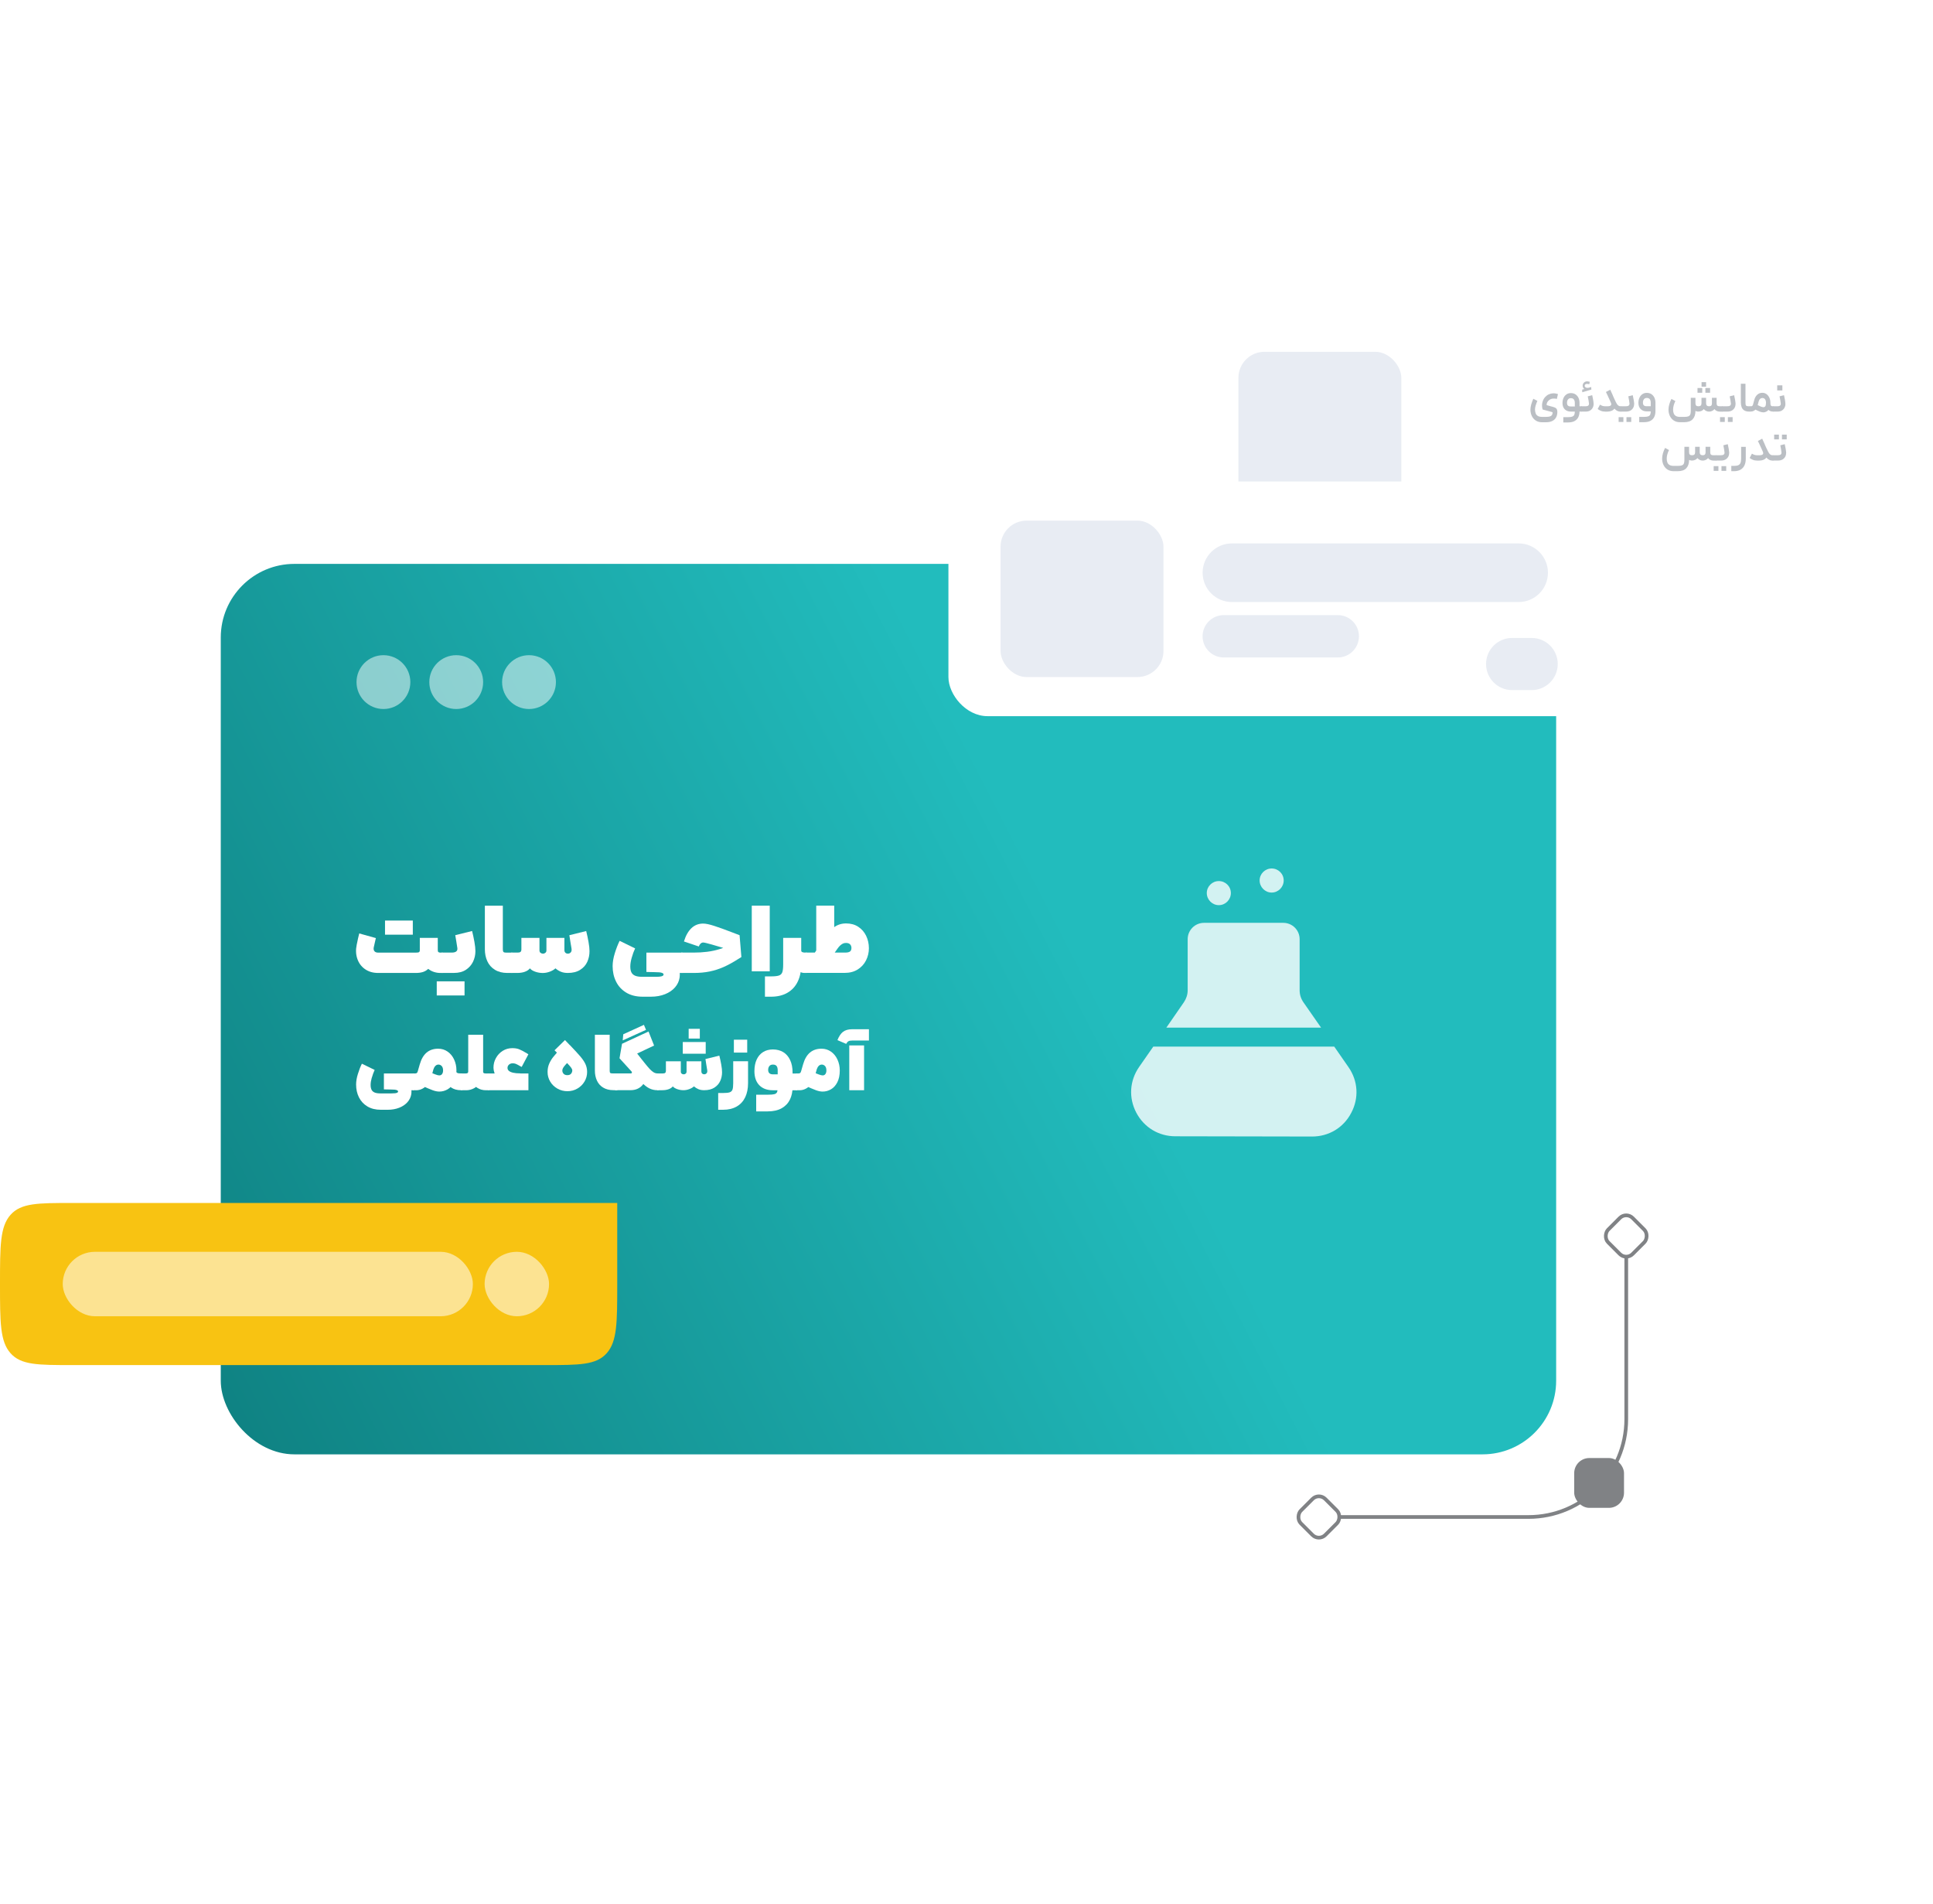 <svg xmlns="http://www.w3.org/2000/svg" xmlns:xlink="http://www.w3.org/1999/xlink" id="Layer_1" data-name="Layer 1" width="525" height="517" viewBox="0 0 525 517"><defs><style>      .cls-1 {        fill-rule: evenodd;      }      .cls-1, .cls-2, .cls-3, .cls-4, .cls-5, .cls-6, .cls-7, .cls-8, .cls-9, .cls-10 {        stroke-width: 0px;      }      .cls-1, .cls-3, .cls-4, .cls-9, .cls-10 {        fill: #fff;      }      .cls-2 {        fill: url(#linear-gradient);      }      .cls-3 {        opacity: .54;      }      .cls-11 {        filter: url(#drop-shadow-4);      }      .cls-12 {        opacity: .8;      }      .cls-4 {        filter: url(#drop-shadow-3);      }      .cls-13 {        fill: none;        stroke: #808285;        stroke-miterlimit: 10;      }      .cls-5 {        fill: #e8ecf3;      }      .cls-6 {        fill: #f8c312;      }      .cls-7 {        fill: #808285;      }      .cls-8 {        fill: #bbbfc4;      }      .cls-10 {        opacity: .5;      }    </style><linearGradient id="linear-gradient" x1="-240.66" y1="522.23" x2="288.67" y2="249.63" gradientUnits="userSpaceOnUse"><stop offset=".23" stop-color="#015858"></stop><stop offset="1" stop-color="#22bcbd"></stop></linearGradient><filter id="drop-shadow-3" filterUnits="userSpaceOnUse"><feGaussianBlur stdDeviation="5"></feGaussianBlur></filter><filter id="drop-shadow-4" filterUnits="userSpaceOnUse"><feGaussianBlur stdDeviation="5"></feGaussianBlur></filter></defs><rect class="cls-2" x="59.96" y="153.12" width="362.69" height="241.8" rx="20" ry="20"></rect><rect class="cls-4" x="322.19" y="84.91" width="179.64" height="63.72" rx="10.62" ry="10.62"></rect><rect class="cls-5" x="336.35" y="95.53" width="44.25" height="42.48" rx="7.08" ry="7.08"></rect><g class="cls-11"><rect class="cls-9" x="257.59" y="130.75" width="179.64" height="63.72" rx="10.62" ry="10.62"></rect><path class="cls-5" d="M412.46,147.56h-77.87c-4.4,0-7.96,3.57-7.96,7.96h0c0,4.4,3.57,7.96,7.96,7.96h77.87c4.4,0,7.96-3.57,7.96-7.96h0c0-4.4-3.57-7.96-7.96-7.96Z"></path><path class="cls-5" d="M363.34,167.03h-30.97c-3.18,0-5.75,2.58-5.75,5.75h0c0,3.18,2.58,5.75,5.75,5.75h30.97c3.18,0,5.75-2.58,5.75-5.75h0c0-3.18-2.58-5.75-5.75-5.75Z"></path><rect class="cls-5" x="271.75" y="141.37" width="44.25" height="42.48" rx="7.08" ry="7.08"></rect><path class="cls-5" d="M416,173.23h-5.31c-3.91,0-7.08,3.17-7.08,7.08h0c0,3.91,3.17,7.08,7.08,7.08h5.31c3.91,0,7.08-3.17,7.08-7.08h0c0-3.91-3.17-7.08-7.08-7.08Z"></path></g><circle class="cls-10" cx="104.14" cy="185.22" r="7.31"></circle><circle class="cls-10" cx="123.91" cy="185.22" r="7.31"></circle><circle class="cls-10" cx="143.68" cy="185.22" r="7.31"></circle><path class="cls-6" d="M0,348.67c0,10.38,0,15.57,2.86,18.79h0c2.86,3.22,7.46,3.22,16.67,3.22h128.58c9.21,0,13.81,0,16.67-3.22,2.86-3.22,2.86-8.41,2.86-18.79v-22.01H19.53c-9.21,0-13.81,0-16.67,3.22h0c-2.86,3.22-2.86,8.41-2.86,18.79Z"></path><g><rect class="cls-3" x="131.62" y="339.92" width="17.5" height="17.5" rx="8.75" ry="8.75"></rect><rect class="cls-3" x="17.04" y="339.92" width="111.39" height="17.5" rx="8.75" ry="8.75"></rect></g><g><path class="cls-13" d="M363.97,411.93h51.15c14.67,0,26.57-11.89,26.57-26.57v-44.01"></path><rect class="cls-7" x="427.55" y="395.92" width="13.53" height="13.53" rx="4.11" ry="4.11"></rect><rect class="cls-13" x="437" y="330.95" width="9.37" height="9.37" rx="2.45" ry="2.45" transform="translate(366.69 -214.02) rotate(45)"></rect><rect class="cls-13" x="353.52" y="407.25" width="9.37" height="9.37" rx="2.45" ry="2.45" transform="translate(396.2 -132.64) rotate(45)"></rect></g><g><path class="cls-9" d="M99.13,263.16c-.99-.69-1.68-1.63-2.08-2.8-.4-1.17-.46-2.44-.17-3.81.26-1.3.49-2.33.69-3.08l4.52,1.26-.15.62c-.21.89-.35,1.54-.44,1.95-.07.43,0,.77.21,1.01.21.25.55.37,1.03.37h10.15c.46,0,.77-.04.91-.13s.22-.27.22-.54v-3.34h4.88v3.34c0,.27.06.45.19.54s.34.13.63.13h.49l.23,2.9-.23,2.62h-.64c-.56,0-1.13-.09-1.7-.27s-1.09-.46-1.57-.84c-.39.38-.86.66-1.4.84s-1.2.27-1.99.27h-10.22c-1.39,0-2.57-.35-3.56-1.04ZM105.85,249.97h2.57v3.83h-3.85v-3.83h1.28ZM110.23,249.97h1.89v3.83h-3.83v-3.83h1.94Z"></path><path class="cls-9" d="M119.9,266.48h2.57v3.83h-3.85v-3.83h1.28ZM119.93,258.67h2.72c.58,0,1-.1,1.26-.31s.36-.5.31-.9c-.09-.57-.17-1.12-.26-1.66s-.19-1.16-.31-1.86l4.57-1.13c.24.96.45,1.94.63,2.94.18,1,.27,1.84.27,2.53,0,1.01-.21,1.96-.64,2.86s-1.07,1.63-1.94,2.2c-.86.57-1.93.85-3.2.85h-3.42v-5.52ZM124.28,266.48h1.89v3.83h-3.83v-3.83h1.94Z"></path><path class="cls-9" d="M134.41,263.34c-.92-.57-1.61-1.35-2.05-2.32-.45-.98-.67-2.06-.67-3.26v-11.82h4.88v11.74c0,.31.03.53.08.67.05.14.15.23.3.27.15.04.39.06.73.06h1.44l.18,2.72-.18,2.8h-1.31c-1.34,0-2.47-.29-3.39-.86Z"></path><path class="cls-9" d="M138.86,258.67h1.75c.34,0,.6-.06.76-.19.16-.13.24-.36.24-.68v-3.13h4.91v3.42c0,.27.09.49.28.64.19.15.42.23.69.23.24,0,.45-.08.64-.24.19-.16.28-.37.28-.63v-3.42h4.88v3.34c0,.29.09.52.26.69.17.17.39.26.67.26.33,0,.59-.11.8-.35.21-.23.27-.57.21-1.01-.14-.82-.24-1.43-.31-1.84s-.16-1.01-.28-1.81l4.57-1.13c.24.96.45,1.94.63,2.94.18,1,.27,1.84.27,2.53,0,1.03-.2,1.99-.6,2.88s-1.04,1.62-1.93,2.18c-.88.57-2.01.85-3.38.85-.7,0-1.32-.11-1.86-.33-.54-.22-1.03-.53-1.48-.92-.38.36-.89.66-1.53.9-.64.24-1.28.36-1.91.36-.72,0-1.41-.12-2.08-.36s-1.14-.54-1.41-.9c-.31.39-.76.7-1.36.92-.6.22-1.29.33-2.08.33h-1.62v-5.52Z"></path><path class="cls-9" d="M171.58,260.03c-.26.91-.39,1.71-.39,2.42s.11,1.23.32,1.63c.21.4.56.7,1.04.89.48.19,1.14.28,1.98.28h3.44c.53,0,.96-.02,1.28-.06s.57-.11.72-.19c.15-.09.24-.21.26-.36,0-.17-.1-.31-.31-.41-.21-.1-.48-.17-.82-.2-.51-.03-.96-.05-1.32-.05s-.82,0-1.35-.03c-.29,0-.58,0-.87-.03v-5.24h9.79l.26,2.72-.26,2.8h-.72c.02.2.02.42,0,.64-.02.22-.03.43-.05.62-.15.99-.57,1.88-1.25,2.66-.68.78-1.58,1.4-2.71,1.85-1.13.45-2.41.68-3.83.68h-2.26c-1.73,0-3.21-.37-4.43-1.1-1.22-.74-2.15-1.73-2.77-2.99-.63-1.26-.94-2.67-.94-4.22,0-1.06.2-2.23.59-3.49.39-1.27.83-2.39,1.31-3.37l4.21,2.05c-.36.77-.67,1.61-.92,2.52Z"></path><path class="cls-9" d="M185.01,258.67h3.36c1.28,0,2.51-.07,3.69-.22,1.17-.15,2.31-.39,3.4-.73,1.1-.34,2.12-.77,3.08-1.28l.44-.23-.15,1.85-1.36-.36c-1.46-.45-2.83-.85-4.14-1.22-1.3-.37-2.08-.55-2.34-.55s-.49.1-.69.28c-.21.19-.38.45-.51.8l-4.03-1.36c.48-1.58,1.16-2.78,2.03-3.61.87-.83,1.94-1.25,3.19-1.25.7,0,1.7.21,3,.63,1.3.42,2.97,1.02,5.01,1.81.63.24,1.26.48,1.88.72l.49,5.93-.87.54c-1.42.91-2.74,1.63-3.96,2.17s-2.48.94-3.79,1.21c-1.31.27-2.76.4-4.35.4h-3.36v-5.52Z"></path><path class="cls-9" d="M204.18,245.93h4.88v17.83h-4.88v-17.83Z"></path><path class="cls-9" d="M217.61,254.67v7.22c0,1.78-.31,3.33-.94,4.64-.63,1.31-1.55,2.32-2.79,3.04-1.23.72-2.73,1.08-4.5,1.08h-1.62v-5.52h1.62c.99,0,1.72-.08,2.17-.23.45-.15.76-.45.92-.89.16-.44.24-1.14.24-2.12v-7.22h4.88ZM217.88,258.53c.18.09.44.14.78.14h.44l.2,2.83-.2,2.7h-.57c-.55,0-1.04-.14-1.48-.42-.44-.28-.79-.75-1.07-1.41s-.44-1.53-.49-2.61l2.11-1.75c0,.26.09.43.27.53Z"></path><path class="cls-9" d="M218.84,258.67h10.69c.6,0,1.04-.09,1.31-.28.27-.19.41-.51.41-.98,0-.39-.12-.72-.37-.98-.25-.26-.62-.38-1.12-.38-.33,0-.61.06-.86.19-.25.13-.49.3-.72.51-.23.21-.47.49-.71.84l-3.6,5.09-3.52-2.52,3.21-4.96c1.01-1.54,1.99-2.67,2.93-3.38.94-.71,2.05-1.07,3.31-1.07s2.37.3,3.3.91c.93.61,1.65,1.43,2.14,2.45.5,1.03.75,2.16.75,3.39,0,1.16-.26,2.26-.78,3.29s-1.28,1.85-2.27,2.47c-.99.62-2.17.92-3.52.92h-10.58v-5.52ZM221.69,245.93h4.88v11.2l-4.88,2v-13.2Z"></path><path class="cls-9" d="M100.98,292.61c-.21.75-.32,1.41-.32,1.99s.09,1.01.27,1.35c.18.33.46.57.86.73.4.16.94.23,1.63.23h2.84c.44,0,.79-.02,1.06-.05.27-.04.47-.09.59-.16.13-.07.2-.17.21-.3,0-.14-.08-.26-.25-.34s-.4-.14-.68-.17c-.42-.03-.79-.04-1.09-.04s-.67,0-1.11-.02c-.24,0-.48,0-.72-.02v-4.32h8.07l.21,2.24-.21,2.31h-.59c.01.17.01.35,0,.53-.01.18-.03.35-.04.51-.13.82-.47,1.55-1.03,2.19-.56.64-1.3,1.15-2.23,1.52-.93.37-1.98.56-3.16.56h-1.86c-1.43,0-2.64-.3-3.65-.91-1.01-.61-1.77-1.43-2.29-2.47-.52-1.04-.77-2.2-.77-3.48,0-.88.16-1.84.49-2.88.32-1.04.68-1.97,1.08-2.77l3.47,1.69c-.3.64-.55,1.33-.76,2.08Z"></path><path class="cls-9" d="M112.13,291.49h.57c.24,0,.41-.04.52-.13s.19-.25.26-.51l.53-1.84c.41-1.43,1.03-2.49,1.86-3.19.83-.7,1.88-1.05,3.14-1.05.95,0,1.8.26,2.55.78.76.52,1.35,1.24,1.77,2.14.42.91.64,1.9.64,2.99,0,1.27-.22,2.34-.66,3.2-.44.86-1.01,1.5-1.72,1.91-.71.41-1.46.62-2.27.62-.54,0-1.14-.12-1.8-.36-.66-.24-1.69-.68-3.09-1.31l-.49-.21,1.8-3.81c.11.04.18.07.21.08,1.07.47,1.84.79,2.31.96.47.18.82.26,1.06.26.31,0,.56-.12.74-.36.18-.24.28-.56.28-.97,0-.51-.11-.9-.34-1.17-.23-.27-.51-.42-.85-.44-.34-.01-.63.09-.87.33-.24.23-.42.54-.55.92l-.68,2.44c-.18.64-.48,1.2-.89,1.69-.41.49-.89.88-1.43,1.17-.54.28-1.11.42-1.68.42h-.93v-4.55ZM125.7,293.73l-.21,2.31h-.3c-1.02,0-1.88-.23-2.58-.69-.71-.46-1.23-1.09-1.58-1.9-.35-.8-.52-1.73-.52-2.77h3.37c0,.21.03.37.11.49.07.11.2.19.38.24.18.05.46.07.83.07h.3l.21,2.24Z"></path><path class="cls-9" d="M125.28,291.49h1.21c.24,0,.41-.04.52-.12s.16-.22.16-.43v-9.96h4.05v9.96c0,1.09-.22,2.01-.67,2.78-.44.76-1.02,1.34-1.72,1.74-.7.39-1.43.59-2.19.59h-1.36v-4.55ZM129.68,295.42c-.67-.42-1.19-1-1.56-1.76-.37-.76-.55-1.64-.55-2.66l3.64-.06c0,.21.05.36.15.43.1.08.28.12.53.12h.89l.19,2.29-.19,2.27h-.78c-.88,0-1.65-.21-2.32-.63Z"></path><path class="cls-9" d="M143.52,296.04h-10.91v-4.55h10.91v4.55ZM137.47,294.8c-1.08-.56-1.92-1.27-2.51-2.15s-.9-1.77-.93-2.67c-.01-.95.2-1.83.66-2.66.45-.83,1.07-1.48,1.85-1.97.78-.49,1.65-.73,2.59-.73.73,0,1.36.1,1.86.3.51.2,1.21.56,2.1,1.1l.42.27-1.82,3.43c-.06-.04-.16-.09-.3-.15-.59-.35-1.04-.59-1.33-.7s-.62-.16-.97-.13c-.35.03-.65.16-.89.39-.24.23-.36.52-.36.86,0,.31.12.57.37.79s.63.39,1.14.51c.51.12,1.16.18,1.94.18v4.15c-1.47,0-2.74-.28-3.82-.84Z"></path><path class="cls-9" d="M154.75,283.76c1.34,1.4,2.31,2.45,2.9,3.15s1.04,1.37,1.35,2.02c.3.65.46,1.37.46,2.16,0,.95-.24,1.82-.72,2.62-.48.8-1.13,1.43-1.95,1.9-.82.47-1.72.7-2.69.7s-1.87-.23-2.7-.7c-.83-.47-1.48-1.1-1.96-1.9-.48-.8-.72-1.67-.72-2.62,0-.8.14-1.55.43-2.22.29-.68.66-1.29,1.11-1.85.45-.56,1.07-1.27,1.86-2.13l.38-.38,2.86,2.69-.61.66c-.49.54-.89.97-1.18,1.29s-.5.6-.64.84c-.13.23-.2.46-.2.67-.01.33.09.62.32.89s.57.4,1.04.4.79-.13,1.01-.39c.22-.26.33-.56.33-.9,0-.2-.09-.43-.28-.7-.18-.27-.51-.65-.99-1.15-.47-.5-1.18-1.22-2.11-2.17-.31-.32-.55-.56-.71-.72-.16-.16-.41-.4-.73-.72l2.84-2.78,1.29,1.36Z"></path><path class="cls-9" d="M163.81,295.33c-.76-.47-1.33-1.11-1.69-1.92-.37-.81-.55-1.7-.55-2.69v-9.74h4.02v9.68c0,.25.02.44.06.55.04.11.12.19.24.22.12.04.32.05.6.05h1.19l.15,2.24-.15,2.31h-1.08c-1.1,0-2.03-.24-2.8-.71Z"></path><path class="cls-9" d="M177.67,283.9l-4.62,2.18,1.46,1.86c.79,1.03,1.18,2.19,1.16,3.48-.01,1.29-.42,2.38-1.21,3.27-.79.89-1.86,1.34-3.2,1.34h-4.22v-4.55h4.28c.1,0,.18-.02.23-.07.06-.05.08-.12.08-.21s-.04-.18-.13-.27l-3.24-3.56.68-3.94,7.2-3.33,1.5,3.79ZM169.28,280.85l5.61-2.56.57,1.36-6.33,2.86.15-1.65ZM178.81,296.04h-.25c-.81,0-1.54-.17-2.2-.5-.66-.33-1.32-.84-1.97-1.53-.65-.68-1.52-1.7-2.63-3.06l-.38-.51,3.14-2.5.4.51c.66.83,1.18,1.45,1.55,1.84.37.39.72.69,1.05.89.33.2.68.3,1.05.3h.25v4.55Z"></path><path class="cls-9" d="M178.6,291.49h1.44c.28,0,.49-.05.62-.16.13-.11.2-.29.2-.56v-2.58h4.05v2.82c0,.23.08.4.23.53s.35.19.57.19c.2,0,.37-.07.53-.2.16-.13.23-.31.23-.52v-2.82h4.02v2.75c0,.24.07.43.21.57s.32.21.55.21c.27,0,.49-.09.66-.29.17-.19.23-.47.17-.84-.11-.68-.2-1.18-.25-1.52-.06-.33-.13-.83-.23-1.49l3.77-.93c.2.79.37,1.6.52,2.43s.22,1.52.22,2.09c0,.85-.17,1.64-.5,2.37-.33.73-.86,1.33-1.59,1.8-.73.47-1.66.7-2.79.7-.58,0-1.09-.09-1.54-.28-.44-.18-.85-.44-1.22-.76-.31.3-.73.54-1.26.74-.53.2-1.06.3-1.58.3-.59,0-1.16-.1-1.72-.3-.55-.2-.94-.44-1.17-.74-.25.32-.63.58-1.12.76-.49.18-1.07.28-1.72.28h-1.33v-4.55ZM186.49,282.96c.3,0,.66-.01,1.07-.01h1.04v3.18h-3.16v-3.18c.39.01.74.02,1.05.01ZM188.56,279.37h1.51v2.65h-3.03v-2.65h1.51ZM190.11,282.95h1.56v3.18h-3.16v-3.18h1.6Z"></path><path class="cls-9" d="M203.17,288.18v5.95c0,1.47-.26,2.74-.77,3.82-.52,1.08-1.28,1.92-2.3,2.51s-2.25.89-3.71.89h-1.33v-4.55h1.33c.82,0,1.42-.06,1.79-.19.37-.13.63-.37.76-.73.13-.36.2-.94.2-1.75v-5.95h4.02ZM201.14,282.32h1.8v3.5h-3.62v-3.5h1.82Z"></path><path class="cls-9" d="M210.32,297.11c.36-.09.6-.27.72-.54.12-.27.18-.71.18-1.33v-4.66c0-.48-.1-.85-.3-1.11-.2-.26-.53-.39-1-.39-.42,0-.75.13-.96.4s-.33.61-.33,1.04c0,.4.11.7.32.9s.54.31.97.31h2.61l1.12-.23h2.82l.23,2.35-.23,2.2h-6.55c-1.58,0-2.81-.46-3.7-1.37-.88-.91-1.32-2.18-1.32-3.82,0-1.21.2-2.26.61-3.15.41-.88.99-1.56,1.74-2.03.75-.47,1.64-.71,2.67-.71s2.01.24,2.81.73c.8.49,1.42,1.2,1.86,2.14.45.94.67,2.07.67,3.4v4c0,1.24-.24,2.36-.72,3.35-.48.99-1.23,1.77-2.23,2.34-1.01.57-2.28.86-3.82.86h-3.11v-4.53h3.11c.86,0,1.47-.05,1.83-.14Z"></path><path class="cls-9" d="M216.24,291.49h.57c.24,0,.41-.04.52-.13s.19-.25.26-.51l.53-1.84c.41-1.43,1.03-2.49,1.86-3.19.83-.7,1.88-1.05,3.14-1.05.95,0,1.8.26,2.55.78.76.52,1.35,1.24,1.77,2.14.42.91.64,1.9.64,2.99,0,1.27-.22,2.34-.66,3.2-.44.86-1.01,1.5-1.72,1.91-.71.41-1.46.62-2.27.62-.54,0-1.14-.12-1.8-.36-.66-.24-1.69-.68-3.09-1.31l-.49-.21,1.8-3.81c.11.04.18.07.21.08,1.07.47,1.84.79,2.31.96s.82.26,1.06.26c.31,0,.56-.12.74-.36.18-.24.28-.56.28-.97,0-.51-.11-.9-.34-1.17-.23-.27-.51-.42-.85-.44-.34-.01-.63.09-.87.33-.24.23-.42.54-.55.92l-.68,2.44c-.17.64-.46,1.2-.87,1.69-.41.49-.89.88-1.44,1.17s-1.12.42-1.69.42h-.93v-4.55Z"></path><path class="cls-9" d="M228.95,280.2c.61-.48,1.45-.72,2.54-.72h4.51v3.07h-4.51c-.47,0-.82.06-1.05.19-.23.13-.44.37-.62.72l-2.37-1.02c.4-1.02.9-1.77,1.5-2.25ZM230.66,283.88h4.02v12.16h-4.02v-12.16Z"></path></g><g><path class="cls-8" d="M453.3,122.2c-.2.4-.35.8-.46,1.19-.11.39-.16.77-.16,1.16,0,.41.06.76.19,1.06.13.29.33.52.61.67.28.15.65.23,1.11.23h1.07c.5,0,.87-.05,1.13-.14.26-.1.44-.26.54-.48.1-.23.15-.54.15-.96v-3.6h1.27v3.6c0,.93-.25,1.67-.75,2.21-.5.54-1.28.81-2.34.81h-1.07c-.68,0-1.25-.15-1.72-.46-.47-.31-.83-.72-1.07-1.24s-.37-1.09-.37-1.7c0-.49.08-.99.23-1.5.15-.51.34-.98.57-1.42l1.06.57ZM460.38,124.88c-.26.12-.54.18-.84.18-.36,0-.68-.09-.96-.28-.28-.19-.51-.45-.68-.79-.17-.34-.25-.73-.25-1.18h1.1c0,.28.07.49.2.62s.34.19.61.19.48-.06.62-.19c.14-.13.21-.34.21-.62v-1.48s1.25,0,1.25,0v1.48c0,.28.07.49.22.62.14.13.34.19.6.19s.45-.06.58-.19.19-.34.19-.62v-1.48h1.27v1.49c0,.29.06.5.19.62.13.12.35.18.65.18h.79l.07.77-.07.68h-.76c-.31,0-.6-.06-.85-.18-.26-.12-.46-.29-.61-.51-.14.21-.35.37-.62.5-.28.13-.55.19-.82.19-.3,0-.57-.06-.81-.18s-.46-.29-.65-.5c-.15.21-.36.38-.62.5Z"></path><path class="cls-8" d="M465.87,126.57h.85v1.29h-1.29v-1.29h.44ZM466.01,123.62h1.35c.37,0,.64-.06.8-.19s.23-.31.22-.55c-.02-.21-.06-.51-.12-.89-.06-.38-.13-.73-.2-1.07l1.2-.31c.09.37.18.78.25,1.23.08.45.12.81.14,1.09,0,.37-.07.71-.23,1.04-.16.32-.41.59-.74.79-.34.2-.75.3-1.24.3h-1.43v-1.44ZM468.2,126.57h.64v1.29h-1.29v-1.29h.66Z"></path><path class="cls-8" d="M474.15,121.33v3.23c0,.72-.12,1.33-.37,1.84s-.61.89-1.09,1.16c-.48.26-1.06.39-1.75.39h-.72v-1.44h.72c.5,0,.88-.06,1.16-.18.27-.12.48-.32.6-.6s.19-.67.19-1.16v-3.23h1.26Z"></path><path class="cls-8" d="M479.31,120.7c.17.35.33.71.48,1.07.2.43.32.84.36,1.25.04.4-.06.77-.3,1.1-.25.36-.55.61-.9.74-.35.14-.73.21-1.13.21h-.58c-.44,0-.84-.07-1.19-.22-.35-.15-.63-.31-.85-.49l.62-1.17.05.02c.18.11.38.21.6.29s.48.12.77.12h.58c.26,0,.47-.02.63-.07.16-.05.28-.12.36-.23.07-.11.09-.22.07-.35-.02-.13-.09-.33-.22-.61l-.79-1.72c-.16-.33-.31-.63-.43-.9l1.17-.62c.08.2.32.73.72,1.58ZM480.36,122.88c.15.26.31.44.48.56.16.12.35.18.57.18h.19l.07.76-.07.69h-.19c-.4,0-.77-.11-1.09-.32-.32-.21-.61-.51-.87-.89-.26-.38-.52-.88-.79-1.49l1.16-.58c.21.48.4.85.55,1.1Z"></path><path class="cls-8" d="M481.48,123.62h1.35c.37,0,.64-.06.8-.19s.23-.31.22-.55c-.02-.21-.06-.51-.12-.89-.06-.38-.13-.73-.2-1.07l1.2-.31c.09.37.18.78.25,1.23.08.45.12.81.14,1.09,0,.37-.07.71-.23,1.04-.16.32-.41.59-.74.79-.34.2-.75.3-1.24.3h-1.43v-1.44ZM482.3,118.02h.85v1.29h-1.29v-1.29h.44ZM484.63,118.02h.64v1.29h-1.29v-1.29h.66Z"></path><path class="cls-8" d="M417.07,110.14c-.11.4-.17.78-.17,1.12.02.41.09.76.21,1.05s.33.51.61.66.64.23,1.08.23h1.08c.44,0,.79-.04,1.04-.11.25-.08.43-.19.55-.34s.18-.36.21-.63c0-.08,0-.13-.02-.16-.02-.03-.07-.06-.15-.08l-2.54-.68c-.18-.65-.21-1.27-.08-1.85.13-.58.37-1.07.71-1.47.3-.34.63-.6,1.01-.78s.77-.28,1.19-.3c.22,0,.46,0,.7.05.25.04.46.09.64.15l-.3,1.33c-.29-.09-.62-.13-1-.1-.26.02-.5.07-.71.17-.21.1-.4.23-.56.4-.18.18-.32.37-.4.57s-.12.41-.1.64c.24.07.6.17,1.08.31.2.05.36.1.49.13.13.03.27.07.41.12.25.08.44.18.58.3s.23.28.28.46c.05.19.07.43.06.72-.03.54-.16,1.01-.4,1.4s-.58.69-1.04.9c-.45.21-1,.31-1.64.31h-1.08c-.64,0-1.2-.15-1.67-.45-.47-.3-.84-.71-1.09-1.23-.25-.52-.38-1.08-.39-1.7,0-.44.07-.92.22-1.46.16-.54.35-1.05.57-1.54l1.1.58c-.2.45-.36.88-.47,1.28Z"></path><path class="cls-8" d="M427.05,113.11c.26-.1.44-.27.53-.49.1-.23.14-.54.14-.94v-2.27c0-.4-.09-.72-.26-.95-.18-.23-.45-.34-.82-.34-.34,0-.59.12-.77.35-.18.23-.27.54-.27.92,0,.34.08.59.25.75.17.16.43.23.8.23h1.42l.38-.05h1.19l.08.73-.08.71h-2.99c-.69,0-1.25-.2-1.66-.61s-.62-.98-.62-1.72c0-.52.1-.98.29-1.39.19-.41.46-.73.81-.96.34-.23.73-.34,1.17-.34.48,0,.9.11,1.25.34s.62.54.82.94c.19.4.29.87.29,1.41v2.24c0,.59-.1,1.12-.31,1.57-.21.45-.54.81-1,1.07-.46.26-1.06.4-1.8.4h-1.3v-1.44h1.3c.52,0,.91-.05,1.17-.15Z"></path><path class="cls-8" d="M429.52,110.32h1.16c.32,0,.55-.06.69-.19s.21-.31.2-.55c-.02-.21-.07-.5-.13-.88s-.13-.74-.21-1.08l1.21-.31c.09.37.18.78.25,1.23.08.45.12.81.13,1.09.02.37-.06.71-.22,1.04s-.4.59-.71.79c-.31.2-.69.3-1.15.3h-1.24v-1.44ZM429.7,105.81l2.46-.72.05.7-2.47.72-.03-.7ZM430.69,105.86c-.24-.08-.45-.22-.6-.41s-.24-.41-.25-.67c0-.22.04-.42.14-.61.1-.18.24-.33.42-.44.18-.11.38-.17.58-.18.09,0,.19,0,.3.02s.23.04.36.07l.13.02-.1.66c-.29-.05-.5-.08-.64-.08-.19,0-.35.05-.46.14-.12.1-.17.22-.17.36,0,.2.1.35.3.47.2.11.44.14.73.08l.03.61c-.27.05-.53.03-.78-.06Z"></path><path class="cls-8" d="M438.04,107.4c.17.35.33.71.48,1.07.2.43.32.84.36,1.25.04.4-.06.77-.3,1.1-.25.36-.55.61-.9.74-.35.14-.73.21-1.13.21h-.58c-.44,0-.84-.07-1.19-.22-.35-.15-.63-.31-.85-.49l.62-1.17.05.02c.18.11.38.21.6.29s.48.12.77.12h.58c.26,0,.47-.02.63-.07.16-.05.28-.12.36-.23.07-.11.09-.22.07-.35-.02-.13-.09-.33-.22-.61l-.79-1.72c-.16-.33-.31-.63-.43-.9l1.17-.62c.08.2.32.73.72,1.58ZM439.08,109.58c.15.26.31.44.48.56.16.12.35.18.57.18h.19l.07.76-.07.69h-.19c-.4,0-.77-.11-1.09-.32-.32-.21-.61-.51-.87-.89-.26-.38-.52-.88-.79-1.49l1.16-.58c.21.48.4.85.55,1.1Z"></path><path class="cls-8" d="M440.06,113.28h.85v1.29h-1.29v-1.29h.44ZM440.2,110.32h1.35c.37,0,.64-.06.8-.19s.23-.31.22-.55c-.02-.21-.06-.51-.12-.89-.06-.38-.13-.73-.2-1.07l1.2-.31c.09.37.18.78.25,1.23.08.45.12.81.14,1.09,0,.37-.07.71-.23,1.04-.16.32-.41.59-.74.79-.34.2-.75.3-1.24.3h-1.43v-1.44ZM442.4,113.28h.64v1.29h-1.29v-1.29h.66Z"></path><path class="cls-8" d="M447.67,113.05c.26-.1.44-.27.53-.49.1-.23.14-.54.14-.94v-2.27c0-.4-.09-.72-.26-.95-.18-.23-.45-.34-.82-.34-.34,0-.59.12-.77.35-.18.23-.27.54-.27.91,0,.35.08.6.25.76.17.16.43.23.8.23h1.65v1.4h-1.65c-.69,0-1.25-.21-1.66-.62s-.62-.98-.62-1.72c0-.51.1-.97.29-1.39s.46-.73.81-.96c.34-.23.73-.34,1.17-.34.48,0,.9.11,1.25.34.35.23.62.54.82.95.19.41.29.88.29,1.4v2.24c0,.59-.1,1.12-.31,1.57s-.54.81-1,1.07-1.06.39-1.8.39h-1.3v-1.44h1.3c.52,0,.91-.05,1.17-.15Z"></path><path class="cls-8" d="M455.03,108.9c-.2.4-.35.8-.46,1.19-.11.39-.16.77-.16,1.16,0,.41.06.76.19,1.06.13.29.33.52.61.67.28.15.65.23,1.11.23h1.07c.5,0,.87-.05,1.13-.14.26-.1.44-.26.54-.48.1-.23.15-.54.15-.96v-3.6h1.27v3.6c0,.93-.25,1.67-.75,2.21-.5.54-1.28.81-2.34.81h-1.07c-.68,0-1.25-.15-1.72-.46-.47-.31-.83-.72-1.07-1.24s-.37-1.09-.37-1.7c0-.49.08-.99.23-1.5.15-.51.34-.98.57-1.42l1.06.57ZM462.11,111.58c-.26.12-.54.18-.84.18-.36,0-.68-.09-.96-.28-.28-.19-.51-.45-.68-.79-.17-.34-.25-.73-.25-1.18h1.1c0,.28.07.49.2.62s.34.19.61.19.48-.06.62-.19c.14-.13.21-.34.21-.62v-1.48s1.25,0,1.25,0v1.48c0,.28.07.49.22.62.14.13.34.19.6.19s.45-.06.58-.19.19-.34.19-.62v-1.48h1.27v1.49c0,.29.06.5.19.62.13.12.35.18.65.18h.79l.07.77-.07.68h-.76c-.31,0-.6-.06-.85-.18-.26-.12-.46-.29-.61-.51-.14.21-.35.37-.62.5-.28.13-.55.19-.82.19-.3,0-.57-.06-.81-.18s-.46-.29-.65-.5c-.15.21-.36.38-.62.5ZM461.47,105.36h.86v1.29h-1.29v-1.29h.43ZM462.76,103.77h.61v1.23h-1.23v-1.23h.62ZM463.84,105.36h.62v1.29h-1.28v-1.29h.66Z"></path><path class="cls-8" d="M467.6,113.28h.85v1.29h-1.29v-1.29h.44ZM467.74,110.32h1.35c.37,0,.64-.06.8-.19s.23-.31.22-.55c-.02-.21-.06-.51-.12-.89-.06-.38-.13-.73-.2-1.07l1.2-.31c.09.37.18.78.25,1.23.08.45.12.81.14,1.09,0,.37-.07.71-.23,1.04-.16.32-.41.59-.74.79-.34.2-.75.3-1.24.3h-1.43v-1.44ZM469.94,113.28h.64v1.29h-1.29v-1.29h.66Z"></path><path class="cls-8" d="M473.74,111.45c-.33-.21-.57-.5-.71-.87s-.22-.82-.22-1.33v-5.05s1.26,0,1.26,0v5.05c0,.33.02.56.06.7.04.14.12.24.25.29.13.05.35.08.65.08h.32l.08.74-.08.7h-.32c-.53,0-.97-.11-1.29-.32Z"></path><path class="cls-8" d="M475.24,110.32h.31c.16,0,.28-.04.37-.11.09-.08.15-.2.2-.37l.32-1.17c.16-.63.43-1.13.82-1.48.39-.35.85-.53,1.38-.53.43,0,.81.12,1.14.36s.59.57.78.98c.19.41.28.87.28,1.37,0,.61-.09,1.11-.28,1.5-.19.39-.43.67-.72.84-.29.17-.6.26-.91.26-.29,0-.59-.06-.91-.18-.32-.12-.81-.34-1.47-.66l-.3-.15.57-1.25c.06.03.12.06.18.09.61.3,1.04.5,1.29.6.25.1.47.15.67.15.21,0,.38-.09.5-.27.12-.18.18-.49.18-.92,0-.41-.09-.73-.26-.96-.17-.23-.41-.34-.7-.35-.24,0-.46.07-.64.24-.18.17-.32.42-.41.77l-.34,1.28c-.07.26-.19.5-.37.71-.18.21-.38.38-.62.5s-.49.18-.74.18h-.32v-1.44ZM481.8,111.02l-.08.74h-.15c-.43,0-.78-.1-1.06-.29-.28-.2-.49-.47-.62-.82-.13-.35-.2-.77-.2-1.26h1.15c0,.26.02.47.07.6.05.13.12.22.22.26.1.05.24.07.44.07h.15l.08.7Z"></path><path class="cls-8" d="M481.61,110.32h1.16c.32,0,.55-.06.69-.19s.21-.31.2-.55c-.02-.21-.07-.5-.13-.88s-.13-.74-.21-1.08l1.21-.31c.09.37.18.78.25,1.23.08.45.12.81.13,1.09.02.37-.06.71-.22,1.04s-.4.59-.71.79c-.31.2-.69.3-1.15.3h-1.24v-1.44ZM483.4,104.63h.69v1.39h-1.4v-1.39h.71Z"></path></g><g class="cls-12"><path class="cls-1" d="M358.81,279.05h-42.03l4.76-6.89c.65-.96,1.03-2.09,1.03-3.25v-13.87c0-2.47,1.99-4.45,4.45-4.45h21.51c2.47,0,4.45,1.99,4.45,4.45v13.84c0,1.2.34,2.3,1.03,3.29l4.8,6.89Z"></path><path class="cls-1" d="M367,302.18c-2.09,4.04-6.1,6.44-10.65,6.44l-37.13-.07c-4.52,0-8.5-2.4-10.62-6.44-2.09-4.01-1.82-8.63.79-12.4l3.84-5.51h49.15l3.87,5.58c2.6,3.73,2.88,8.39.75,12.4Z"></path><path class="cls-1" d="M331.03,245.79c1.8,0,3.27-1.48,3.27-3.29s-1.47-3.25-3.27-3.25-3.27,1.46-3.27,3.25,1.47,3.29,3.27,3.29Z"></path><path class="cls-1" d="M345.38,242.37c1.8,0,3.27-1.48,3.27-3.29s-1.47-3.25-3.27-3.25-3.27,1.46-3.27,3.25,1.47,3.29,3.27,3.29Z"></path></g></svg>